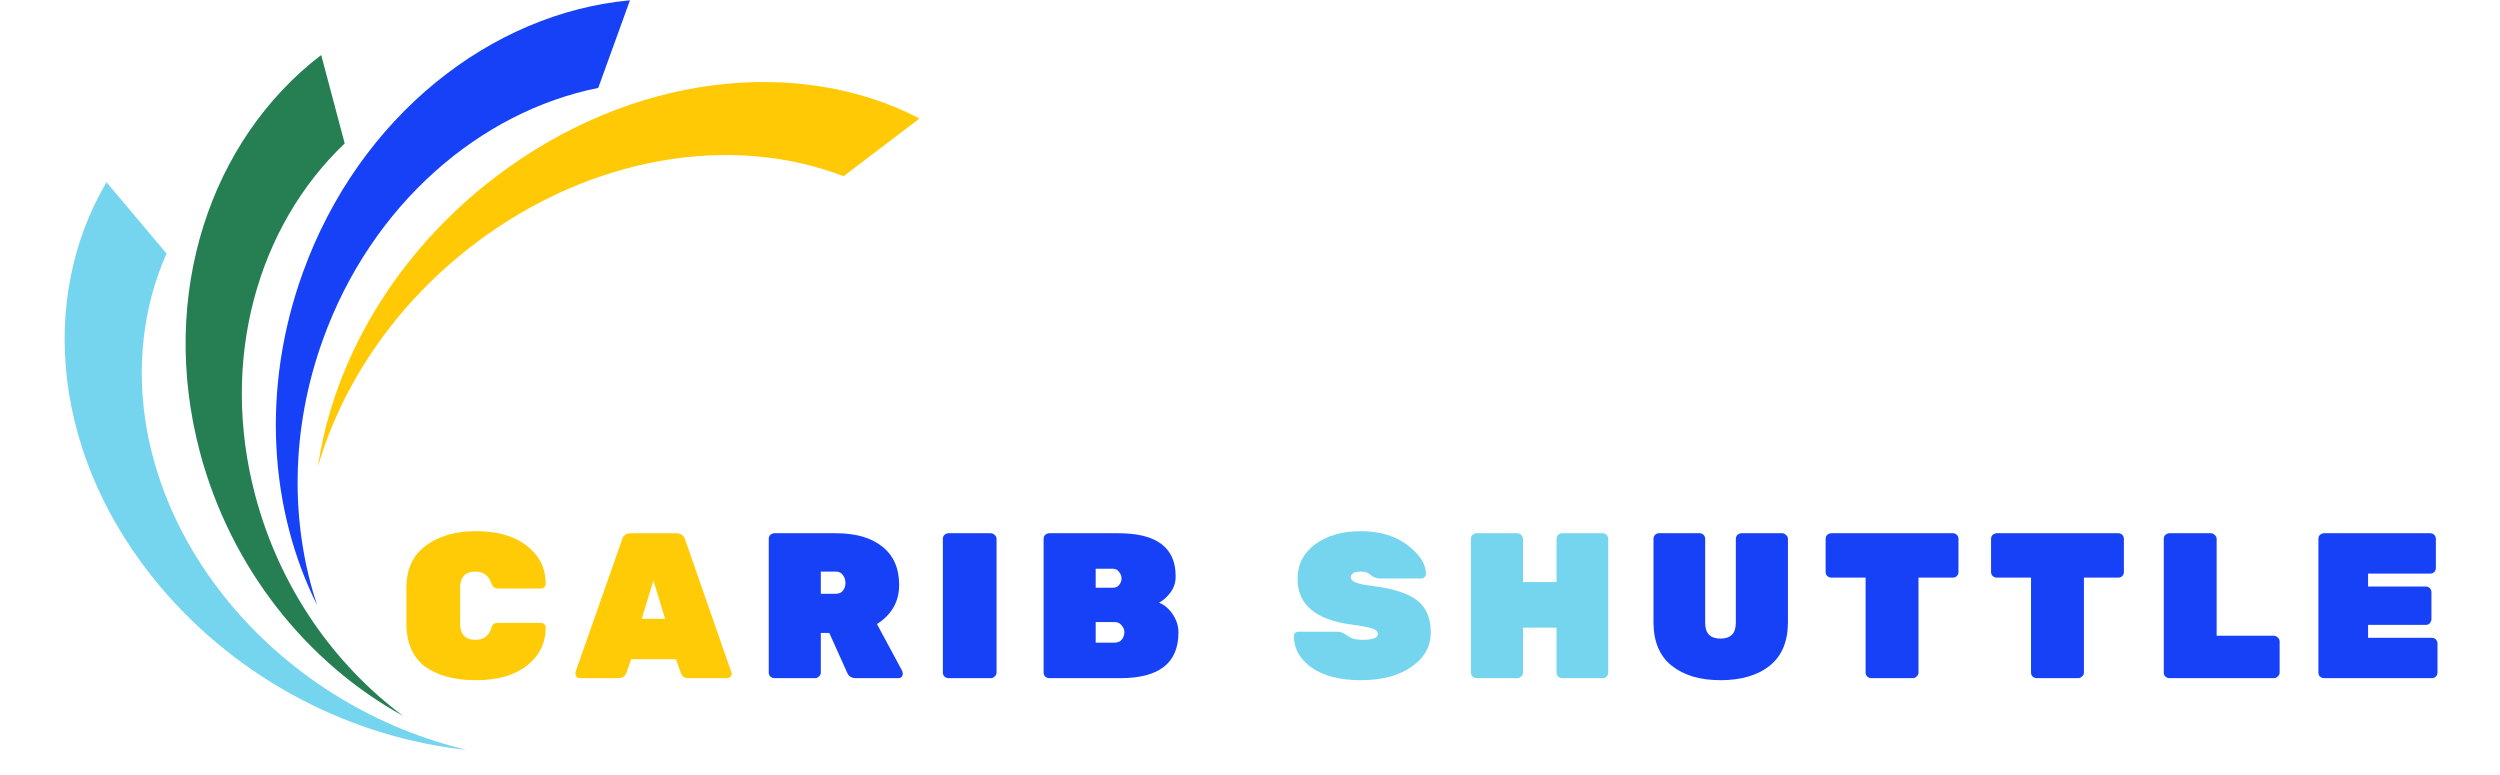 <?xml version="1.0" encoding="UTF-8"?>
<svg xmlns="http://www.w3.org/2000/svg" xmlns:xlink="http://www.w3.org/1999/xlink" width="129" zoomAndPan="magnify" viewBox="0 0 96.75 30" height="40" preserveAspectRatio="xMidYMid meet" version="1.0">
  <defs>
    <g></g>
    <clipPath id="bd8cad5965">
      <path d="M 12 3 L 35.551 3 L 35.551 19 L 12 19 Z M 12 3 " clip-rule="nonzero"></path>
    </clipPath>
    <clipPath id="e5da9f4ed9">
      <path d="M 2 7 L 19 7 L 19 29.031 L 2 29.031 Z M 2 7 " clip-rule="nonzero"></path>
    </clipPath>
  </defs>
  <path fill="#267f53" d="M 7.734 17.488 C 6.121 11.383 8.152 5.398 12.43 2.129 L 13.34 5.551 C 9.98 8.746 8.484 13.914 9.879 19.176 C 10.824 22.738 12.922 25.711 15.602 27.707 C 11.914 25.676 8.941 22.031 7.734 17.488 Z M 7.734 17.488 " fill-opacity="1" fill-rule="evenodd"></path>
  <path fill="#1641f6" d="M 11.723 10.543 C 13.906 4.5 19.008 0.504 24.379 0.012 L 23.152 3.402 C 18.574 4.32 14.387 7.91 12.504 13.121 C 11.227 16.648 11.234 20.293 12.273 23.422 C 10.43 19.727 10.094 15.047 11.723 10.543 Z M 11.723 10.543 " fill-opacity="1" fill-rule="evenodd"></path>
  <g clip-path="url(#bd8cad5965)">
    <path fill="#ffca05" d="M 19.207 6.824 C 24.449 2.844 30.906 2.152 35.586 4.586 L 32.645 6.82 C 28.375 5.168 22.895 6 18.371 9.434 C 15.312 11.754 13.234 14.859 12.301 18.07 C 12.902 13.949 15.301 9.789 19.207 6.824 Z M 19.207 6.824 " fill-opacity="1" fill-rule="evenodd"></path>
  </g>
  <g clip-path="url(#e5da9f4ed9)">
    <path fill="#76d5ee" d="M 6.203 22.703 C 2.055 17.781 1.441 11.605 4.121 7.051 L 6.445 9.812 C 4.609 13.953 5.391 19.188 8.965 23.434 C 11.387 26.305 14.656 28.211 18.062 29.02 C 13.68 28.559 9.289 26.367 6.203 22.703 Z M 6.203 22.703 " fill-opacity="1" fill-rule="evenodd"></path>
  </g>
  <g fill="#ffca06" fill-opacity="1">
    <g transform="translate(15.368, 26.245)">
      <g>
        <path d="M 2.438 -3.484 L 2.438 -2.125 C 2.438 -1.695 2.633 -1.484 3.031 -1.484 C 3.344 -1.484 3.547 -1.629 3.641 -1.922 C 3.66 -2.004 3.691 -2.062 3.734 -2.094 C 3.773 -2.125 3.844 -2.141 3.938 -2.141 L 5.578 -2.141 C 5.617 -2.141 5.656 -2.125 5.688 -2.094 C 5.727 -2.062 5.75 -2.02 5.75 -1.969 C 5.75 -1.508 5.613 -1.117 5.344 -0.797 C 4.852 -0.211 4.086 0.078 3.047 0.078 C 2.223 0.078 1.566 -0.098 1.078 -0.453 C 0.598 -0.816 0.359 -1.375 0.359 -2.125 L 0.359 -3.484 C 0.359 -4.211 0.609 -4.758 1.109 -5.125 C 1.609 -5.5 2.254 -5.688 3.047 -5.688 C 4.086 -5.688 4.852 -5.395 5.344 -4.812 C 5.613 -4.5 5.75 -4.109 5.75 -3.641 C 5.75 -3.586 5.727 -3.547 5.688 -3.516 C 5.656 -3.484 5.617 -3.469 5.578 -3.469 L 3.938 -3.469 C 3.852 -3.469 3.789 -3.484 3.75 -3.516 C 3.707 -3.547 3.672 -3.602 3.641 -3.688 C 3.535 -3.977 3.332 -4.125 3.031 -4.125 C 2.633 -4.125 2.438 -3.91 2.438 -3.484 Z M 2.438 -3.484 "></path>
      </g>
    </g>
  </g>
  <g fill="#ffca06" fill-opacity="1">
    <g transform="translate(22.146, 26.245)">
      <g>
        <path d="M 2.281 -5.609 L 4.016 -5.609 C 4.203 -5.609 4.32 -5.52 4.375 -5.344 L 6.156 -0.234 C 6.164 -0.211 6.172 -0.188 6.172 -0.156 C 6.172 -0.125 6.148 -0.086 6.109 -0.047 C 6.078 -0.016 6.039 0 6 0 L 4.516 0 C 4.348 0 4.242 -0.066 4.203 -0.203 L 4.016 -0.734 L 2.281 -0.734 L 2.094 -0.203 C 2.039 -0.066 1.938 0 1.781 0 L 0.297 0 C 0.242 0 0.203 -0.016 0.172 -0.047 C 0.141 -0.086 0.125 -0.125 0.125 -0.156 C 0.125 -0.188 0.125 -0.211 0.125 -0.234 L 1.922 -5.344 C 1.961 -5.52 2.082 -5.609 2.281 -5.609 Z M 2.688 -2.297 L 3.594 -2.297 L 3.141 -3.781 Z M 2.688 -2.297 "></path>
      </g>
    </g>
  </g>
  <g fill="#1741f6" fill-opacity="1">
    <g transform="translate(29.235, 26.245)">
      <g>
        <path d="M 5.688 -0.266 C 5.695 -0.234 5.703 -0.195 5.703 -0.156 C 5.703 -0.125 5.688 -0.086 5.656 -0.047 C 5.625 -0.016 5.582 0 5.531 0 L 3.891 0 C 3.723 0 3.609 -0.07 3.547 -0.219 L 2.859 -1.75 L 2.531 -1.75 L 2.531 -0.219 C 2.531 -0.156 2.504 -0.102 2.453 -0.062 C 2.41 -0.02 2.363 0 2.312 0 L 0.734 0 C 0.68 0 0.629 -0.02 0.578 -0.062 C 0.535 -0.102 0.516 -0.156 0.516 -0.219 L 0.516 -5.391 C 0.516 -5.453 0.535 -5.504 0.578 -5.547 C 0.629 -5.586 0.68 -5.609 0.734 -5.609 L 3.109 -5.609 C 3.879 -5.609 4.477 -5.438 4.906 -5.094 C 5.344 -4.75 5.562 -4.254 5.562 -3.609 C 5.562 -2.961 5.273 -2.457 4.703 -2.094 Z M 2.531 -4.125 L 2.531 -3.266 L 3.109 -3.266 C 3.223 -3.266 3.312 -3.301 3.375 -3.375 C 3.445 -3.457 3.484 -3.555 3.484 -3.672 C 3.484 -3.797 3.453 -3.898 3.391 -3.984 C 3.328 -4.078 3.234 -4.125 3.109 -4.125 Z M 2.531 -4.125 "></path>
      </g>
    </g>
  </g>
  <g fill="#1741f6" fill-opacity="1">
    <g transform="translate(35.973, 26.245)">
      <g>
        <path d="M 2.375 0 L 0.734 0 C 0.68 0 0.629 -0.02 0.578 -0.062 C 0.535 -0.102 0.516 -0.156 0.516 -0.219 L 0.516 -5.391 C 0.516 -5.453 0.535 -5.504 0.578 -5.547 C 0.629 -5.586 0.68 -5.609 0.734 -5.609 L 2.375 -5.609 C 2.426 -5.609 2.473 -5.586 2.516 -5.547 C 2.566 -5.504 2.594 -5.453 2.594 -5.391 L 2.594 -0.219 C 2.594 -0.156 2.566 -0.102 2.516 -0.062 C 2.473 -0.02 2.426 0 2.375 0 Z M 2.375 0 "></path>
      </g>
    </g>
  </g>
  <g fill="#1741f6" fill-opacity="1">
    <g transform="translate(39.872, 26.245)">
      <g>
        <path d="M 3.438 -3.609 C 3.5 -3.68 3.531 -3.766 3.531 -3.859 C 3.531 -3.953 3.5 -4.035 3.438 -4.109 C 3.383 -4.191 3.305 -4.234 3.203 -4.234 L 2.531 -4.234 L 2.531 -3.5 L 3.203 -3.5 C 3.305 -3.5 3.383 -3.535 3.438 -3.609 Z M 2.531 -2.172 L 2.531 -1.375 L 3.266 -1.375 C 3.391 -1.375 3.484 -1.414 3.547 -1.5 C 3.609 -1.582 3.641 -1.676 3.641 -1.781 C 3.641 -1.883 3.602 -1.973 3.531 -2.047 C 3.469 -2.129 3.379 -2.172 3.266 -2.172 Z M 3.484 0 L 0.734 0 C 0.68 0 0.629 -0.02 0.578 -0.062 C 0.535 -0.102 0.516 -0.156 0.516 -0.219 L 0.516 -5.391 C 0.516 -5.453 0.535 -5.504 0.578 -5.547 C 0.629 -5.586 0.68 -5.609 0.734 -5.609 L 3.406 -5.609 C 4.156 -5.609 4.711 -5.469 5.078 -5.188 C 5.441 -4.914 5.625 -4.504 5.625 -3.953 L 5.625 -3.922 C 5.625 -3.691 5.555 -3.488 5.422 -3.312 C 5.285 -3.133 5.141 -3.004 4.984 -2.922 C 5.191 -2.836 5.367 -2.688 5.516 -2.469 C 5.66 -2.25 5.734 -2.016 5.734 -1.766 C 5.734 -0.586 4.984 0 3.484 0 Z M 3.484 0 "></path>
      </g>
    </g>
  </g>
  <g fill="#1741f6" fill-opacity="1">
    <g transform="translate(46.723, 26.245)">
      <g></g>
    </g>
  </g>
  <g fill="#76d5ee" fill-opacity="1">
    <g transform="translate(49.84, 26.245)">
      <g>
        <path d="M 0.375 -3.844 C 0.375 -4.395 0.598 -4.836 1.047 -5.172 C 1.504 -5.516 2.098 -5.688 2.828 -5.688 C 3.566 -5.688 4.172 -5.504 4.641 -5.141 C 5.109 -4.785 5.344 -4.414 5.344 -4.031 C 5.344 -3.977 5.32 -3.938 5.281 -3.906 C 5.25 -3.875 5.211 -3.859 5.172 -3.859 L 3.562 -3.859 C 3.438 -3.859 3.32 -3.898 3.219 -3.984 C 3.125 -4.078 2.992 -4.125 2.828 -4.125 C 2.566 -4.125 2.438 -4.051 2.438 -3.906 C 2.438 -3.82 2.5 -3.754 2.625 -3.703 C 2.75 -3.648 2.984 -3.602 3.328 -3.562 C 4.117 -3.457 4.68 -3.27 5.016 -3 C 5.359 -2.727 5.531 -2.316 5.531 -1.766 C 5.531 -1.223 5.281 -0.781 4.781 -0.438 C 4.289 -0.094 3.641 0.078 2.828 0.078 C 2.023 0.078 1.391 -0.082 0.922 -0.406 C 0.461 -0.738 0.234 -1.145 0.234 -1.625 C 0.234 -1.676 0.25 -1.719 0.281 -1.75 C 0.32 -1.781 0.367 -1.797 0.422 -1.797 L 1.938 -1.797 C 2.051 -1.797 2.176 -1.742 2.312 -1.641 C 2.445 -1.535 2.633 -1.484 2.875 -1.484 C 3.281 -1.484 3.484 -1.555 3.484 -1.703 C 3.484 -1.805 3.41 -1.879 3.266 -1.922 C 3.117 -1.973 2.844 -2.023 2.438 -2.078 C 1.062 -2.266 0.375 -2.852 0.375 -3.844 Z M 0.375 -3.844 "></path>
      </g>
    </g>
  </g>
  <g fill="#76d5ee" fill-opacity="1">
    <g transform="translate(56.41, 26.245)">
      <g>
        <path d="M 4.047 -5.609 L 5.609 -5.609 C 5.672 -5.609 5.723 -5.586 5.766 -5.547 C 5.805 -5.504 5.828 -5.453 5.828 -5.391 L 5.828 -0.219 C 5.828 -0.156 5.805 -0.102 5.766 -0.062 C 5.723 -0.02 5.672 0 5.609 0 L 4.047 0 C 3.984 0 3.93 -0.02 3.891 -0.062 C 3.848 -0.102 3.828 -0.156 3.828 -0.219 L 3.828 -1.953 L 2.531 -1.953 L 2.531 -0.219 C 2.531 -0.156 2.504 -0.102 2.453 -0.062 C 2.41 -0.02 2.363 0 2.312 0 L 0.734 0 C 0.68 0 0.629 -0.02 0.578 -0.062 C 0.535 -0.102 0.516 -0.156 0.516 -0.219 L 0.516 -5.391 C 0.516 -5.453 0.535 -5.504 0.578 -5.547 C 0.629 -5.586 0.68 -5.609 0.734 -5.609 L 2.312 -5.609 C 2.363 -5.609 2.41 -5.586 2.453 -5.547 C 2.504 -5.504 2.531 -5.453 2.531 -5.391 L 2.531 -3.719 L 3.828 -3.719 L 3.828 -5.391 C 3.828 -5.453 3.848 -5.504 3.891 -5.547 C 3.93 -5.586 3.984 -5.609 4.047 -5.609 Z M 4.047 -5.609 "></path>
      </g>
    </g>
  </g>
  <g fill="#1641f6" fill-opacity="1">
    <g transform="translate(63.552, 26.245)">
      <g>
        <path d="M 3.844 -5.609 L 5.422 -5.609 C 5.473 -5.609 5.52 -5.586 5.562 -5.547 C 5.613 -5.504 5.641 -5.453 5.641 -5.391 L 5.641 -2.172 C 5.641 -1.422 5.406 -0.859 4.938 -0.484 C 4.469 -0.109 3.832 0.078 3.031 0.078 C 2.238 0.078 1.609 -0.109 1.141 -0.484 C 0.672 -0.859 0.438 -1.422 0.438 -2.172 L 0.438 -5.391 C 0.438 -5.453 0.457 -5.504 0.5 -5.547 C 0.539 -5.586 0.594 -5.609 0.656 -5.609 L 2.234 -5.609 C 2.285 -5.609 2.332 -5.586 2.375 -5.547 C 2.414 -5.504 2.438 -5.453 2.438 -5.391 L 2.438 -2.141 C 2.438 -1.734 2.633 -1.531 3.031 -1.531 C 3.426 -1.531 3.625 -1.734 3.625 -2.141 L 3.625 -5.391 C 3.625 -5.453 3.645 -5.504 3.688 -5.547 C 3.738 -5.586 3.789 -5.609 3.844 -5.609 Z M 3.844 -5.609 "></path>
      </g>
    </g>
  </g>
  <g fill="#1641f6" fill-opacity="1">
    <g transform="translate(70.418, 26.245)">
      <g>
        <path d="M 0.453 -5.609 L 5.156 -5.609 C 5.219 -5.609 5.27 -5.586 5.312 -5.547 C 5.352 -5.504 5.375 -5.453 5.375 -5.391 L 5.375 -4.109 C 5.375 -4.047 5.352 -3.992 5.312 -3.953 C 5.27 -3.91 5.219 -3.891 5.156 -3.891 L 3.828 -3.891 L 3.828 -0.219 C 3.828 -0.156 3.801 -0.102 3.75 -0.062 C 3.707 -0.02 3.66 0 3.609 0 L 2 0 C 1.945 0 1.895 -0.02 1.844 -0.062 C 1.801 -0.102 1.781 -0.156 1.781 -0.219 L 1.781 -3.891 L 0.453 -3.891 C 0.398 -3.891 0.348 -3.91 0.297 -3.953 C 0.254 -3.992 0.234 -4.047 0.234 -4.109 L 0.234 -5.391 C 0.234 -5.453 0.254 -5.504 0.297 -5.547 C 0.348 -5.586 0.398 -5.609 0.453 -5.609 Z M 0.453 -5.609 "></path>
      </g>
    </g>
  </g>
  <g fill="#1641f6" fill-opacity="1">
    <g transform="translate(76.82, 26.245)">
      <g>
        <path d="M 0.453 -5.609 L 5.156 -5.609 C 5.219 -5.609 5.27 -5.586 5.312 -5.547 C 5.352 -5.504 5.375 -5.453 5.375 -5.391 L 5.375 -4.109 C 5.375 -4.047 5.352 -3.992 5.312 -3.953 C 5.27 -3.91 5.219 -3.891 5.156 -3.891 L 3.828 -3.891 L 3.828 -0.219 C 3.828 -0.156 3.801 -0.102 3.75 -0.062 C 3.707 -0.02 3.66 0 3.609 0 L 2 0 C 1.945 0 1.895 -0.02 1.844 -0.062 C 1.801 -0.102 1.781 -0.156 1.781 -0.219 L 1.781 -3.891 L 0.453 -3.891 C 0.398 -3.891 0.348 -3.91 0.297 -3.953 C 0.254 -3.992 0.234 -4.047 0.234 -4.109 L 0.234 -5.391 C 0.234 -5.453 0.254 -5.504 0.297 -5.547 C 0.348 -5.586 0.398 -5.609 0.453 -5.609 Z M 0.453 -5.609 "></path>
      </g>
    </g>
  </g>
  <g fill="#1741f6" fill-opacity="1">
    <g transform="translate(83.222, 26.245)">
      <g>
        <path d="M 2.562 -1.641 L 4.781 -1.641 C 4.832 -1.641 4.879 -1.617 4.922 -1.578 C 4.973 -1.535 5 -1.484 5 -1.422 L 5 -0.219 C 5 -0.156 4.973 -0.102 4.922 -0.062 C 4.879 -0.02 4.832 0 4.781 0 L 0.734 0 C 0.68 0 0.629 -0.02 0.578 -0.062 C 0.535 -0.102 0.516 -0.156 0.516 -0.219 L 0.516 -5.391 C 0.516 -5.453 0.535 -5.504 0.578 -5.547 C 0.629 -5.586 0.68 -5.609 0.734 -5.609 L 2.344 -5.609 C 2.395 -5.609 2.441 -5.586 2.484 -5.547 C 2.535 -5.504 2.562 -5.453 2.562 -5.391 Z M 2.562 -1.641 "></path>
      </g>
    </g>
  </g>
  <g fill="#1741f6" fill-opacity="1">
    <g transform="translate(89.206, 26.245)">
      <g>
        <path d="M 2.438 -1.562 L 4.906 -1.562 C 4.969 -1.562 5.02 -1.539 5.062 -1.5 C 5.102 -1.457 5.125 -1.406 5.125 -1.344 L 5.125 -0.219 C 5.125 -0.156 5.102 -0.102 5.062 -0.062 C 5.02 -0.02 4.969 0 4.906 0 L 0.734 0 C 0.68 0 0.629 -0.02 0.578 -0.062 C 0.535 -0.102 0.516 -0.156 0.516 -0.219 L 0.516 -5.391 C 0.516 -5.453 0.535 -5.504 0.578 -5.547 C 0.629 -5.586 0.68 -5.609 0.734 -5.609 L 4.844 -5.609 C 4.906 -5.609 4.957 -5.586 5 -5.547 C 5.039 -5.504 5.062 -5.453 5.062 -5.391 L 5.062 -4.266 C 5.062 -4.203 5.039 -4.148 5 -4.109 C 4.957 -4.066 4.906 -4.047 4.844 -4.047 L 2.438 -4.047 L 2.438 -3.547 L 4.672 -3.547 C 4.734 -3.547 4.785 -3.523 4.828 -3.484 C 4.867 -3.441 4.891 -3.391 4.891 -3.328 L 4.891 -2.281 C 4.891 -2.227 4.867 -2.176 4.828 -2.125 C 4.785 -2.082 4.734 -2.062 4.672 -2.062 L 2.438 -2.062 Z M 2.438 -1.562 "></path>
      </g>
    </g>
  </g>
</svg>

